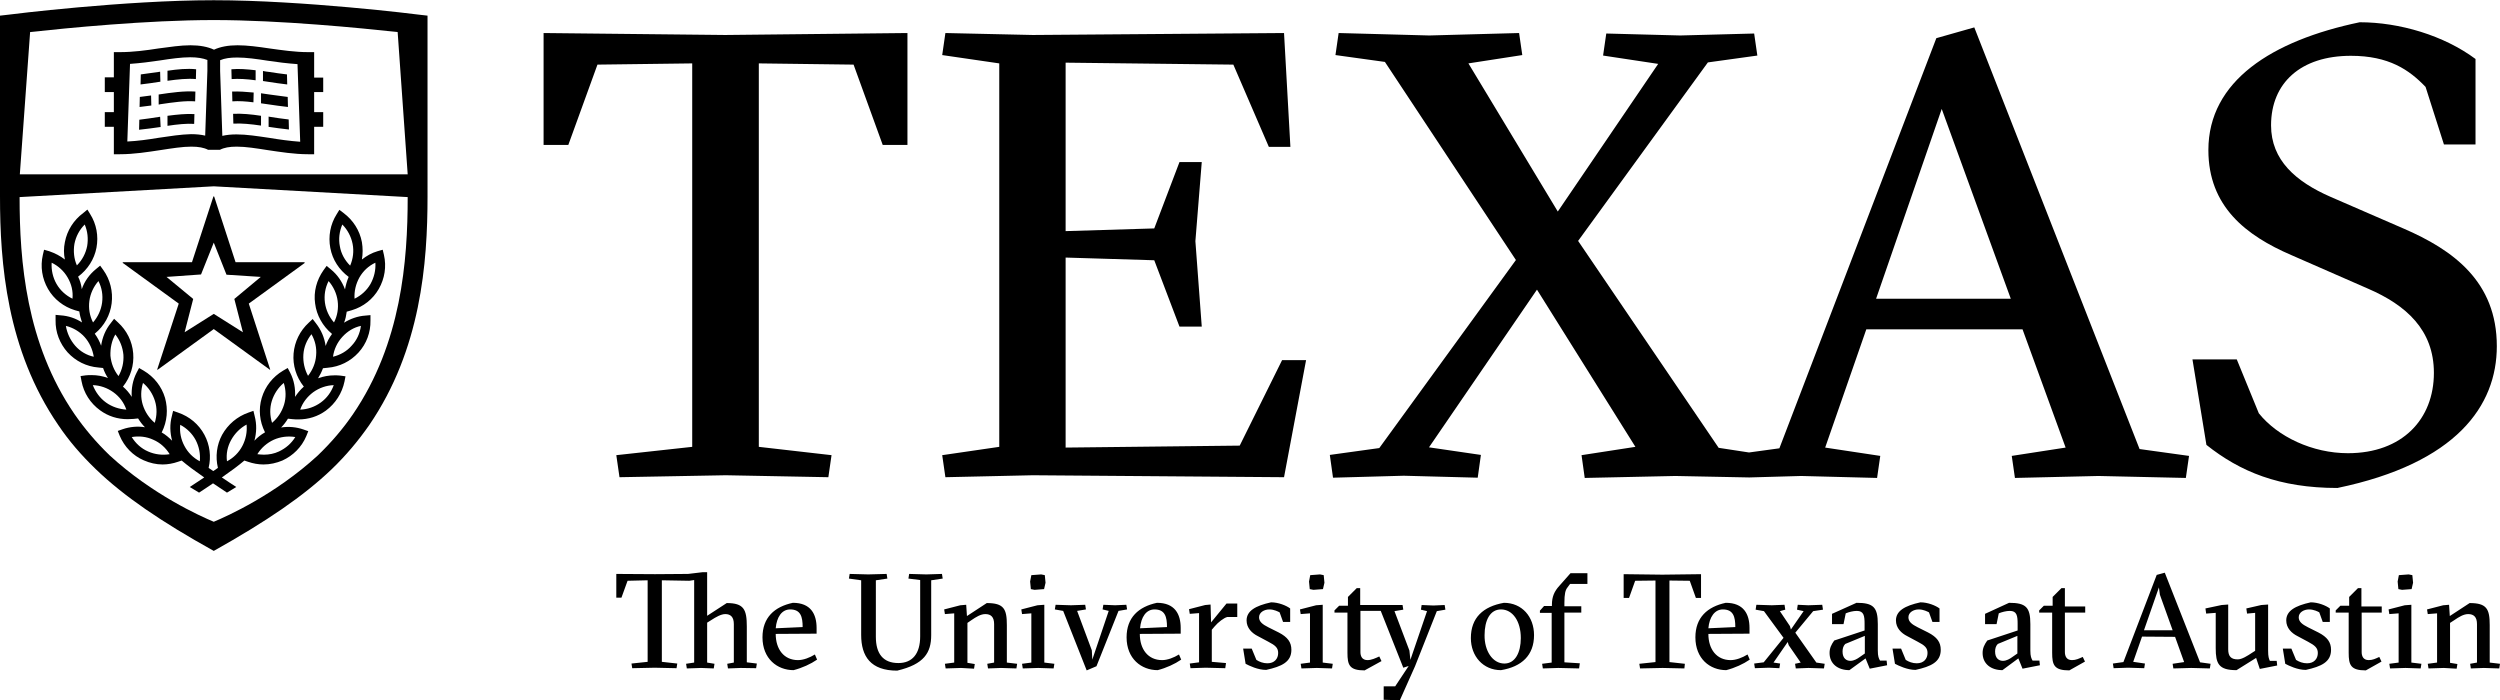 <svg id="Layer_1" xmlns="http://www.w3.org/2000/svg" viewBox="0 0 1021 285.7" width="2500" height="700"><style>.st0{fill:#bf5700}</style><path className="st0" d="M87.2 75.2h.2v-.1h-.2zM109.9 56.2c-4.8-.7-9.2-1.4-13.3-1.4-2.2 0-4.1.2-5.8.6l-.9-26.5v-4.4c1.9-.8 4.1-1.1 7-1.1 3.7 0 7.9.6 12.4 1.3 3.9.6 8 1.1 12.2 1.4l1.1 31.7c-4.2-.3-8.5-.9-12.7-1.6zm-45.2 0c-4.2.7-8.5 1.3-12.7 1.5L53.1 26c4.2-.3 8.2-.8 12.2-1.4 4.5-.7 8.7-1.3 12.4-1.3 2.9 0 5.2.4 7 1.1v4.4l-.9 26.5c-1.7-.4-3.6-.6-5.8-.6-4.1.1-8.6.8-13.3 1.5zM132 37.6v-6h-3.7V21.2h-2.5c-5.3 0-10.6-.8-15.7-1.5-4.7-.7-9.1-1.3-13.1-1.3-3.8 0-7 .6-9.6 1.8-2.6-1.2-5.8-1.8-9.6-1.8-4.1 0-8.5.7-13.1 1.3-5.1.8-10.4 1.5-15.7 1.5h-2.5v10.3h-3.7v6h3.7v8.2h-3.7v6h3.7v11.2H49c5.7 0 11.3-.9 16.6-1.7 4.6-.7 8.9-1.4 12.5-1.4 3 0 5.2.4 6.9 1.3h4.8c1.7-.9 3.9-1.3 6.9-1.3 3.7 0 8 .7 12.5 1.4 5.4.8 11 1.7 16.6 1.7h2.5V51.7h3.7v-6h-3.7v-8.2h3.7v.1z"/><path className="st0" d="M65.4 29.2c-.3 0-.5.1-.7.1-2.4.3-4.8.7-7.2 1l-.1 4.1c2.7-.3 5.3-.7 7.9-1.1h.2l-.1-4.1zM68.4 28.8v4.1c4.3-.6 8.2-1 11.6-.7l.1-4c-3.6-.4-7.6 0-11.7.6zM65.4 47.6c-.3 0-.5.1-.7.1-2.6.4-5.2.8-7.8 1.1l-.1 4.1c2.9-.3 5.8-.7 8.6-1.1h.2l-.2-4.2zM68.4 47.2v4.1c4-.6 7.7-1 10.9-.8l.1-4c-3.4-.2-7.1.2-11 .7zM64.8 38.5v4.1c.2 0 .3 0 .5-.1 5.4-.8 10.3-1.5 14.4-1.2l.1-4c-4.6-.3-9.7.4-15 1.2zM61.7 38.9c-1.5.2-3.1.4-4.6.6l-.1 4.1 4.8-.6-.1-4.1zM104.4 28.6c-3.5-.4-6.8-.7-9.9-.4l.1 4c2.9-.2 6.2 0 9.8.5v-4.1zM117.2 30.3c-2.4-.3-4.8-.6-7.2-1-.9-.1-1.7-.2-2.6-.4V33c.7.1 1.3.2 2 .3 2.6.4 5.2.8 7.9 1.1l-.1-4.1zM103.6 37.7c-3.1-.3-6-.5-8.8-.4l.1 4c2.6-.2 5.5 0 8.6.4l.1-4zM117.5 39.5c-2.5-.3-5-.7-7.5-1-1.1-.2-2.3-.3-3.4-.5v4.1c.9.1 1.9.3 2.8.4 2.7.4 5.4.8 8.2 1.1l-.1-4.1zM109.6 51.7c2.7.4 5.5.8 8.4 1.1l-.1-4.1c-2.7-.3-5.3-.7-7.8-1.1-.1 0-.2 0-.4-.1v4.2h-.1zM106.6 47.2c-4-.6-7.9-1-11.4-.8l.1 4c3.3-.2 7.2.2 11.3.8v-4zM82.1 112l5.2-13 5.2 13.1 14 .9-10.8 9 3.5 13.6-11.9-7.5-11.9 7.5 3.5-13.6-10.9-9 14.1-1zm-31.8-4.6L73 123.9l-8.8 26.9s0 .1.1.1h.1l22.9-16.6 22.9 16.6h.1c.1-.1.1-.2 0-.2l-8.7-26.8 22.7-16.5c.1 0 .2-.1.1-.3 0-.1-.1-.1-.2-.1h-28l-8.7-26.7c0-.1-.1-.2-.2-.2s-.2.1-.2.2L78.4 107h-28c-.1 0-.2 0-.3.1 0 .2 0 .3.2.3z"/><path className="st0" d="M143.6 141.1c-2 2.3-4.7 3.8-7.6 4.5.4-3 1.7-5.8 3.8-8.1 2.1-2.3 4.7-3.9 7.6-4.5-.4 3.1-1.7 5.9-3.8 8.1zm-10.9-17.6c-.4-3 .1-6.1 1.5-8.8 2 2.3 3.3 5.1 3.7 8.1.4 3-.1 6.1-1.5 8.8-2-2.3-3.3-5.1-3.7-8.1zm6.1-23c-.6-3-.2-6.1 1-8.9 2.1 2.1 3.6 4.9 4.2 7.9.6 3 .2 6.1-1 8.9-2.2-2.2-3.7-4.9-4.2-7.9zm14.5 6.7c.2 3-.5 6-2 8.7-1.5 2.6-3.8 4.7-6.5 6-.2-3 .5-6 2-8.7 1.5-2.6 3.7-4.7 6.5-6zM131 164.3c-2.5 1.8-5.4 2.8-8.4 2.9 1-2.9 2.9-5.3 5.3-7.1 2.5-1.8 5.4-2.8 8.4-2.9-1 2.8-2.8 5.3-5.3 7.1zm-7.1-19.6c.2-3.1 1.4-5.9 3.3-8.3 1.5 2.6 2.2 5.6 1.9 8.7-.2 3-1.4 5.9-3.3 8.3-1.4-2.6-2.1-5.6-1.9-8.7zm-7.9 20.5c-.9 2.9-2.6 5.5-4.9 7.4-.9-2.9-1-6-.1-8.9.9-2.9 2.6-5.5 4.9-7.4.9 2.9 1 6 .1 8.9zm4.6 13.2c-1.6 2.6-3.9 4.6-6.7 5.9-1.9.9-4 1.3-6.1 1.3-.9 0-1.8-.1-2.7-.2 1.6-2.6 3.9-4.6 6.7-5.9 2.7-1.2 5.8-1.6 8.8-1.1zm-26.2 1.2c1.5-2.7 3.7-4.9 6.3-6.3.3 3-.3 6-1.7 8.7-1.4 2.7-3.6 4.9-6.3 6.3-.4-3 .2-6 1.7-8.7zm-33.9 4.7c-2.8-1.2-5.1-3.3-6.7-5.9 3-.5 6-.2 8.8 1.1 2.8 1.2 5.1 3.3 6.7 5.9-3 .5-6.1.1-8.8-1.1zm-2.2-19.1c-.9-2.9-.8-6 .1-8.9 2.3 1.9 4 4.5 4.9 7.4.9 2.9.8 6-.1 8.9-2.3-1.9-4-4.5-4.9-7.4zm15.3 8.2c2.7 1.4 4.9 3.6 6.3 6.2 1.4 2.7 2 5.7 1.7 8.7-2.7-1.4-4.9-3.6-6.3-6.3-1.4-2.6-2-5.6-1.7-8.6zm-30.3-9.1c-2.5-1.8-4.3-4.3-5.4-7.1 3 .1 5.9 1.1 8.4 2.9 2.5 1.8 4.3 4.2 5.3 7.1-2.9-.2-5.8-1.1-8.3-2.9zm3.8-27.8c1.9 2.4 3 5.2 3.3 8.3.2 3.1-.5 6.1-2 8.7-1.9-2.4-3-5.2-3.3-8.3-.1-3.1.5-6.1 2-8.7zm-16.4 4.6c-2-2.3-3.3-5.1-3.8-8.1 2.9.7 5.6 2.3 7.6 4.5s3.3 5.1 3.8 8.1c-2.9-.6-5.6-2.2-7.6-4.5zm-1.1-19.2c-2.7-1.3-5-3.4-6.5-6s-2.2-5.7-2-8.7c2.7 1.3 5 3.4 6.5 6 1.6 2.7 2.3 5.7 2 8.7zm.8-22.4c.6-3 2-5.7 4.2-7.9 1.2 2.8 1.5 5.8 1 8.8-.6 3-2 5.7-4.2 7.9-1.2-2.7-1.5-5.8-1-8.8zm6.1 23.3c.4-3 1.7-5.8 3.7-8.1 1.4 2.7 1.9 5.7 1.5 8.8-.4 3-1.7 5.8-3.7 8.1-1.4-2.7-1.9-5.8-1.5-8.8zm107.2 3.8c4.7-1.4 8.6-4.5 11-8.7 2.4-4.2 3.2-9.1 2.1-13.9l-.5-2.1-2.1.6c-2.4.7-4.5 1.9-6.4 3.4.4-2.3.4-4.7 0-7.1-.9-4.8-3.6-9-7.5-11.9l-1.7-1.3-1.1 1.8c-2.6 4.1-3.5 9-2.6 13.8.9 4.8 3.6 8.9 7.5 11.8-.7 1.6-1.2 3.4-1.5 5.1-1.2-3.2-3.1-6-5.8-8.2l-1.7-1.4-1.3 1.8c-2.8 4-4.1 8.8-3.4 13.6.6 4.8 3.1 9.2 6.8 12.3l.1.1c-1.1 1.5-2 3.1-2.6 4.9-.5-3.4-1.8-6.5-4-9.3l-1.3-1.7-1.6 1.5c-3.6 3.3-5.8 7.8-6.2 12.6-.4 4.8 1.1 9.6 4.1 13.4l.1.1c-1.4 1.2-2.6 2.7-3.6 4.2.2-3.4-.4-6.8-2-9.9l-1-1.9-1.9 1.1c-4.2 2.5-7.3 6.4-8.7 11.1-1.4 4.7-.9 9.6 1.3 14v.1c-1.6.9-3.1 2.1-4.3 3.4.9-3.3 1-6.7.1-10.1l-.5-2.1-2 .7c-4.6 1.6-8.4 4.8-10.8 9.1-2.2 4.1-2.8 8.9-1.7 13.5-.6.4-1.3.9-1.9 1.3-.7-.5-1.3-.9-1.9-1.3 1.1-4.6.5-9.4-1.7-13.5-2.3-4.3-6.1-7.5-10.8-9.1l-2-.7-.5 2.1c-.9 3.3-.8 6.8.1 10.1-1.3-1.3-2.7-2.5-4.3-3.4l.1-.1c2.2-4.4 2.6-9.3 1.3-14-1.4-4.7-4.5-8.6-8.7-11.1l-1.9-1.1-1 1.9c-1.6 3.1-2.2 6.5-2 9.9-1-1.6-2.2-3-3.6-4.2l.1-.1c3-3.8 4.5-8.6 4.1-13.5-.4-4.9-2.6-9.3-6.2-12.6l-1.6-1.5-1.3 1.7c-2.2 2.7-3.5 5.9-4 9.3-.6-1.7-1.5-3.4-2.6-4.9l.1-.1c3.8-3.1 6.2-7.5 6.8-12.3.6-4.8-.6-9.7-3.4-13.6l-1.3-1.8-1.7 1.4c-2.7 2.2-4.7 5-5.8 8.2-.2-1.8-.7-3.5-1.5-5.1 3.9-2.9 6.6-7.1 7.5-11.8.9-4.8 0-9.7-2.6-13.8l-1.1-1.8-1.7 1.4c-3.9 2.9-6.6 7.1-7.5 11.9-.5 2.4-.5 4.8 0 7.1-1.9-1.5-4.1-2.6-6.4-3.4l-2.1-.6-.5 2.1c-1.1 4.8-.3 9.7 2.1 13.9 2.4 4.2 6.4 7.3 11 8.7l1.8.5c.2 1.5.6 3 1.1 4.5-2.6-1.7-5.6-2.7-8.7-2.9l-2.1-.2v2.2c-.1 4.9 1.7 9.5 4.9 13.1 3.3 3.6 7.7 5.8 12.6 6.2l1.9.2c.5 1.5 1.2 2.9 2 4.1-2.1-.8-4.4-1.2-6.7-1.2-.8 0-1.6 0-2.4.1l-2.1.3.4 2.1c.9 4.8 3.6 9 7.6 11.9 3.3 2.4 7.1 3.6 11.2 3.6.8 0 1.6-.1 2.4-.1l1.9-.2c.8 1.3 1.7 2.5 2.8 3.6-3-.5-6.2-.2-9.1.8l-2 .7.8 2c1.9 4.5 5.4 8.1 9.8 10 2.5 1.1 5.1 1.7 7.7 1.7 2.1 0 4.3-.4 6.3-1.1l1.5-.5c2.5 2.1 5.3 4.2 9.2 6.9-1.8 1.2-3.7 2.4-5.9 3.9l3.8 2.3c2.1-1.4 4-2.6 5.7-3.8 1.7 1.1 3.6 2.4 5.7 3.8l3.8-2.3c-2.2-1.4-4.1-2.7-5.9-3.9 3.9-2.7 6.7-4.8 9.2-6.9l1.5.5c2 .7 4.2 1.1 6.3 1.1 2.7 0 5.3-.6 7.7-1.6 4.4-2 7.9-5.5 9.8-10l.8-2-2-.7c-2.9-1-6.1-1.3-9.1-.8 1.1-1.1 2-2.3 2.8-3.6l1.9.2c.8.1 1.6.1 2.4.1 4.1 0 7.9-1.2 11.2-3.6 3.9-2.9 6.6-7.1 7.6-11.9l.4-2.1-2.1-.3c-.8-.1-1.6-.1-2.4-.1-2.3 0-4.5.4-6.7 1.2.8-1.3 1.5-2.7 2-4.1l1.9-.2c4.9-.4 9.3-2.6 12.6-6.2 3.3-3.6 5-8.3 4.9-13.1v-2.2l-2.1.2c-3.1.2-6.1 1.3-8.7 2.9.6-1.4.9-3 1.1-4.5l2.1-.6z"/><path className="st0" d="M144.2 169c-4.1 6-8.8 11.5-14.4 16.9-17.4 16-37 24.8-42.5 27.1-5.5-2.3-25.1-11.1-42.5-27.1-5.6-5.4-10.3-11-14.4-16.9C10.6 140.1 8 106.5 8 80.4L87.3 76l79.2 4.4c0 26.1-2.6 59.7-22.3 88.6zM12.3 13c14.7-1.6 47.8-4.9 75-4.9 27.2 0 60.3 3.3 75.1 4.9l4.1 58.1H8.1L12.3 13zm162.3-6.7l-3.5-.4c-.5-.1-47.3-5.9-83.8-5.9S4 5.8 3.5 5.9L0 6.3v73.8c0 27.3 2.7 62.6 23.8 93.4 4.3 6.4 9.3 12.2 15.2 17.9l.1.1c11.4 11 26.6 21.4 48.2 33.4 21.6-12.1 36.7-22.4 48.2-33.4l.1-.1c5.9-5.7 10.8-11.6 15.2-17.9 21.1-30.9 23.8-66.1 23.8-93.4V6.3z"/><g><path className="st0" d="M222 13.4v45.7h10.1L244 26.3l38.7-.5v156.6l-31 3.4 1.3 9 43.4-.8 41.9.8 1.3-9-29.7-3.4V25.8l38.7.5 11.9 32.8h10.1V13.4l-74.4.8zM506.3 181.9l-71.1.8v-77.6l36.2 1.1 10.3 27.1h9.1l-2.6-34.9 2.6-32.3h-9.1l-10.3 27.1-36.2 1.1V25.5l68.5.8 14.5 33.6h8.8l-2.6-46.5-102.6.8-35.7-.8-1.3 9 23.3 3.4v156.6l-23.3 3.4 1.3 9 35.7-.8 102.6.8 9-47.8h-9.8zM806.3 11.1l-15.5 4.4L726.7 183l-12.4 1.7-12.4-1.9-57.4-84.5 53-72.9 20.2-2.8-1.3-9-30.2.8-30.2-.8-1.3 9 22.5 3.4-41 60.3-36.5-60.5 22-3.4-1.3-9-36.7 1-37-1-1.3 9 20.2 2.8 53.5 80.9-55.8 76.8-20.2 2.8 1.3 9.3 28.9-.8 30.2.8 1.3-9.3-21.2-3.1 44.1-64.4 40.2 64.2-22 3.4 1.3 9.3 37-.8 30.2.6 21.2-.6 31 .8 1.3-9-22.5-3.4 16.8-48.3H826l17.6 48.3-22 3.4 1.3 9 34.1-.8 35.7.8 1.3-9-20.2-2.8-67.5-172.2zm-40.1 110.8L793 44.4l28.2 77.5h-55zM981.5 93.2l-29.7-12.9c-14.2-6.2-24.3-15-24.3-29.2 0-17.3 12.1-28.4 32.6-28.4 15.5 0 23.8 5.7 30.5 12.7l7.5 23.5h12.9V24c-12.9-9.6-31-15-47.3-15-35.9 7.5-61.8 24-61.8 52.2 0 23 15.3 34.9 33.9 42.9l31.3 13.7c15.5 6.7 26.9 16.8 26.9 34.4 0 18.9-12.9 32.8-35.1 32.8-14.5 0-28.7-6.7-36.4-16.3l-9-22h-18.1l5.7 34.9c13.7 10.9 29.7 17.6 53.5 17.6 48.6-10.1 65.1-33.6 65.1-57.9 0-26.4-17.8-39.3-38.2-48.1z"/></g><g><path className="st0" d="M302.5 272.7l-5.2.2-.3-1.9 2.7-.5v-15.7c0-2.9-1.3-4.1-3.5-4.1-1.7 0-3.8 1.2-5.8 2.5l-1.6 1v16.3l3 .5-.3 1.9-5.2-.2-5.8.2-.3-1.9 3.3-.5v-33.7l-2 .3-11.2-.2v33.3l6.3.7-.3 1.9-8.9-.2-9.2.2-.3-1.9 6.6-.7v-33.3l-8.2.2-2.5 6.9h-2.1v-9.7l15.8.1 13.5-.1 5.9-.7h1.9v17.8l8-5.2c7 0 8.2 2.6 8.2 9.6v14.6l4.1.5-.3 1.9-6.3-.1zM316.8 258.8c0 6.3 3.4 10.7 9.1 10.7 2.2 0 4.8-1 6.9-2.3l.9 2.1c-2.6 1.8-6.1 3.4-9.6 4.3-6.7 0-12.7-4.7-12.7-13.4 0-8.1 4.9-12.5 12.4-14.1 7.3 0 9.7 4.6 9.7 10.3v2.3l-16.7.1zm11-2.8c0-4.2-.8-7.2-5.1-7.2-3.4 0-5.5 3.1-5.9 7.7l11-.5zM371 236.2l.3-1.9 7 .2 6.4-.2.3 1.9-4.7.7v22.4c0 7.2-2.9 11.9-13.9 14.5-10.8 0-14.7-5.8-14.7-14.6v-22.3l-5-.7.3-1.9 7.6.2 7.5-.2.3 1.9-4.7.7V260c0 6.8 2.9 10.7 9.2 10.7 5.7 0 8.9-3.8 8.9-10.9v-23l-4.8-.6zM392.5 272.7l-6.3.2-.3-1.9 3.8-.5v-20.1l-3.8.3-.3-1.9 6.6-1.7 2.4-.2.3 4.6 8.1-5.3c7 0 8.2 2.4 8.2 9v15.3l4.2.5-.3 1.9-6.3-.2-5.3.2-.3-1.9 2.8-.5v-15.7c0-2.9-1.3-4.1-3.6-4.1-1.9 0-3.8 1.2-5.7 2.5l-1.6 1.1v16.3l3 .5-.3 1.9-5.3-.3zM424 272.7l-6.3.2-.3-1.9 3.8-.5v-20.1l-3.8.3-.3-1.9 6.6-1.7 2.8-.2v23.6l4.1.5-.3 1.9-6.3-.2zm-2.8-37.9l4-.3 1.5.3.3 3.1-.6 2.6-3.9.3-1.5-.3-.3-3.1.5-2.6zM446.1 269.3l6.7-19.9-2.5-.6.3-1.9 4.8.2 4.6-.2.3 1.9-3.5.6-9 22.6-4 1.7-9.6-24.3-3.4-.6.3-1.9 6.3.2 5.8-.2.3 1.9-3.6.6 6 16.1.2 3.8zM465.5 258.8c0 6.3 3.4 10.7 9.1 10.7 2.2 0 4.8-1 6.9-2.3l.9 2.1c-2.6 1.8-6.1 3.4-9.6 4.3-6.7 0-12.7-4.7-12.7-13.4 0-8.1 4.9-12.5 12.4-14.1 7.3 0 9.7 4.6 9.7 10.3v2.3l-16.7.1zm11.1-2.8c0-4.2-.8-7.2-5.1-7.2-3.4 0-5.5 3.1-5.9 7.7l11-.5zM494.6 254.1l6.3-7.7h4.4v5.5h-4.1c-1.3.3-3.7 2.1-5.2 3.9l-1.1 1.3v13.1l5.8.5-.3 2.1-8-.2-6.2.2-.3-1.9 3.8-.5v-20.1l-3.8.3-.3-1.9 6.6-1.7 2.2-.2.2 7.3zM522.6 250c-.6-.3-2.2-1.2-4.2-1.2-2.1 0-4.2 1.2-4.2 3.2 0 1.8 1.4 2.9 3.8 4.1l4.2 2.1c3.7 1.9 5.2 4 5.2 7.1 0 5-4 6.8-10.3 8.2-3.4 0-6.9-1.7-8.4-2.5l-1-6.2h3.5l1.9 4.6c1.2.8 2.8 1.4 4.5 1.4 2.9 0 4.4-1.9 4.4-4.2 0-2.1-1.1-3.1-4-4.6l-4.3-2.3c-2.4-1.2-4.6-3.3-4.6-6.4 0-3.9 3.6-6 10-7.4 3 0 6.2 1.3 7.8 2.5v5.5H524l-1.4-3.9zM537.8 272.7l-6.3.2-.3-1.9 3.8-.5v-20.1l-3.8.3-.3-1.9 6.6-1.7 2.7-.2v23.6l4.1.5-.3 1.9-6.2-.2zm-2.7-37.9l4-.3 1.5.3.3 3.1-.6 2.6-3.9.3-1.5-.3-.3-3.1.5-2.6zM565.1 285.7v-5.5h4.7l5.5-8.3-2.2.7-9.2-23.2h-8.3v16.8c0 1.6.6 3.3 2.9 3.3 1.6 0 3.3-.8 4.8-1.5l.9 1.9-6.9 3.8c-6.2 0-7-2.2-7-7.2v-16.4H545v-.9l1.9-1.9h3.6v-3.6l3.6-3.6h1.4v6.9h17.3l.3 1.9-3.6.6 6.1 16.1.4 3.8 6.8-19.9-2.5-.6.3-1.9 4.8.2 4.6-.2.3 1.9-3.5.6-8.9 22.5-6.2 13.9-6.6-.2zM626.5 259.3c0 8.2-5 12.9-13.5 14.3-7.3 0-12.3-5.7-12.3-13.1 0-8.3 5-12.9 13.5-14.4 7.4 0 12.3 5.7 12.3 13.2zm-12.1 11.6c4.4 0 6.7-4.5 6.7-10.4 0-7-3.4-11.7-8.1-11.7-4.5 0-6.7 4.5-6.7 10.5-.1 6.3 3.2 11.6 8.1 11.6zM638.9 247.5h6.9v2.6h-6.9v20.3l6.3.4-.3 2.1-8.5-.2-6.3.2-.3-1.9 3.9-.5v-20.3h-4.8v-.9l1.7-1.9h3.2v-.5c0-3.3 1-5.5 3-7.7l4.6-5.2h6.9v4.4h-7.1l-1.1 1.5c-.8 1-1.2 2.6-1.2 6.2v1.4zM687.9 272.9l-8.9-.2-9.2.2-.3-1.9 6.6-.7V237l-8.3.1-2.5 7h-2.2v-9.7l15.8.2 15.8-.2v9.7h-2.1l-2.5-7-8.3-.1v33.3l6.3.7-.2 1.9zM697.7 258.8c0 6.3 3.4 10.7 9.1 10.7 2.2 0 4.8-1 6.9-2.3l.9 2.1c-2.6 1.8-6.1 3.4-9.6 4.3-6.7 0-12.6-4.7-12.6-13.4 0-8.1 4.9-12.5 12.4-14.1 7.3 0 9.7 4.6 9.7 10.3v2.3l-16.8.1zm11-2.8c0-4.2-.8-7.2-5.1-7.2-3.3 0-5.5 3.1-5.9 7.7l11-.5zM727 270.9l-.3 1.9-4.3-.2-5.7.2-.3-1.9 3.9-.5 8.1-10-8-10.9-3.4-.6.3-2 6.3.2 5.2-.2.3 2-2.2.6 4.1 6.1.4 1.4 5.2-7.5-2.7-.6.3-2 4.3.2 5.7-.2.3 2-4 .6-7.3 8.8 8.6 12.2 3.4.5-.3 1.9-6.3-.2-5.2.2-.3-1.9 2.3-.5-4.9-7.1-.4-1.3-5.8 8.4 2.7.4zM758.2 246.1c6.9 0 8.7 1.8 8.7 8.7v10.8c0 2.4.4 3.2.9 4.1h2.7l.2 1.9-7.1 1.4-1.7-4.2-6.6 4.8c-4.7 0-8.1-2.6-8.1-7 0-2 .7-3.4 1.9-5.1l12.4-4.1v-2.7c0-3.3-.3-5.3-3.2-5.3-1.5 0-3.3.5-4.5 1l-.9 4.4h-4.7v-4.2l10-4.5zm3.4 13.5l-8 3.3c-.8.8-1.1 1.9-1.1 3.1 0 2.8 1.6 3.8 3.2 3.8 1.5 0 2.9-.9 3.6-1.4l2.3-1.6v-7.2zM787.8 250c-.6-.3-2.2-1.2-4.2-1.2-2.1 0-4.2 1.2-4.2 3.2 0 1.8 1.4 2.9 3.8 4.1l4.2 2.1c3.7 1.9 5.2 4 5.2 7.1 0 5-4 6.8-10.3 8.2-3.3 0-6.9-1.7-8.4-2.5l-1-6.2h3.5l1.9 4.6c1.2.8 2.8 1.4 4.5 1.4 2.9 0 4.4-1.9 4.4-4.2 0-2.1-1.1-3.1-4-4.6l-4.3-2.3c-2.4-1.2-4.6-3.3-4.6-6.4 0-3.9 3.6-6 10-7.4 3 0 6.2 1.3 7.8 2.5v5.5h-2.9l-1.4-3.9zM820.5 246.1c6.9 0 8.7 1.8 8.7 8.7v10.8c0 2.4.4 3.2.9 4.1h2.8l.2 1.9-7.1 1.4-1.7-4.2-6.5 4.8c-4.7 0-8.1-2.6-8.1-7 0-2 .7-3.4 1.9-5.1l12.4-4.1v-2.7c0-3.3-.3-5.3-3.2-5.3-1.5 0-3.3.5-4.5 1l-.9 4.4h-4.7v-4.2l9.8-4.5zm3.4 13.5l-8 3.3c-.8.8-1.1 1.9-1.1 3.1 0 2.8 1.6 3.8 3.2 3.8 1.5 0 2.9-.9 3.6-1.4l2.3-1.6v-7.2zM832.8 250.1v-.9l1.9-1.9h3.6v-3.6l3.6-3.6h1.4v7.5h8.3v2.5h-8.3v16.1c0 1.6.6 3.3 2.9 3.3 1.6 0 2.8-.6 4.4-1.3l.9 1.9-6.4 3.6c-6.2 0-7-2.2-7-7.2v-16.4h-5.3zM874.8 259.9l-3.6 10.3 4.8.7-.3 1.9-6.6-.2-5.9.2-.3-1.9 4.3-.6 13.6-35.6 3.3-.9 14.4 36.6 4.3.6-.3 1.9-7.6-.2-7.3.2-.3-1.9 4.7-.7-3.7-10.3-13.5-.1zm7.3-17.1l-.4-3-6.1 17.5h11.7l-5.2-14.5zM926.3 265.7c0 2.4.3 3.2.7 4.1h2.8l.2 1.9-7.1 1.4-1.5-4.5-8 5c-7.3 0-8.5-2.6-8.5-9v-14.4l-3.9.3-.3-2.1 6.6-1.4 2.7-.2v18.3c0 2.9 1.2 4.1 3.9 4.1 1.7 0 3.9-1.4 6-2.8l1.1-.7v-15.5l-3.3.3-.3-2.1 6.1-1.4 2.8-.2v18.9zM947.2 250c-.5-.3-2.2-1.2-4.2-1.2-2.1 0-4.2 1.2-4.2 3.2 0 1.8 1.4 2.9 3.8 4.1l4.2 2.1c3.7 1.9 5.2 4 5.2 7.1 0 5-4 6.8-10.3 8.2-3.4 0-6.9-1.7-8.4-2.5l-1-6.2h3.5l1.9 4.6c1.2.8 2.8 1.4 4.5 1.4 2.9 0 4.4-1.9 4.4-4.2 0-2.1-1.2-3.1-4-4.6l-4.3-2.3c-2.4-1.2-4.6-3.3-4.6-6.4 0-3.9 3.6-6 10-7.4 3 0 6.2 1.3 7.8 2.5v5.5h-2.9l-1.4-3.9zM953.9 250.1v-.9l1.9-1.9h3.6v-3.6l3.6-3.6h1.4v7.5h8.3v2.5h-8.2v16.1c0 1.6.6 3.3 2.9 3.3 1.6 0 2.8-.6 4.3-1.3l.9 1.9-6.4 3.6c-6.2 0-7-2.2-7-7.2v-16.4h-5.3zM982.4 272.7l-6.3.2-.3-1.9 3.8-.5v-20.1l-3.8.3-.3-1.9 6.6-1.7 2.7-.2v23.6l4.1.5-.3 1.9-6.2-.2zm-2.7-37.9l4-.3 1.5.3.3 3.1-.6 2.6-3.9.3-1.5-.3-.3-3.1.5-2.6zM998.1 272.7l-6.3.2-.3-1.9 3.8-.5v-20.1l-3.8.3-.3-1.9 6.6-1.7 2.4-.2.3 4.6 8.1-5.3c7 0 8.2 2.4 8.2 9v15.3l4.2.5-.3 1.9-6.3-.2-5.3.2-.3-1.9 2.8-.5v-15.7c0-2.9-1.3-4.1-3.6-4.1-1.9 0-3.8 1.2-5.7 2.5l-1.7 1.1v16.3l3 .5-.3 1.9-5.2-.3z"/></g></svg>